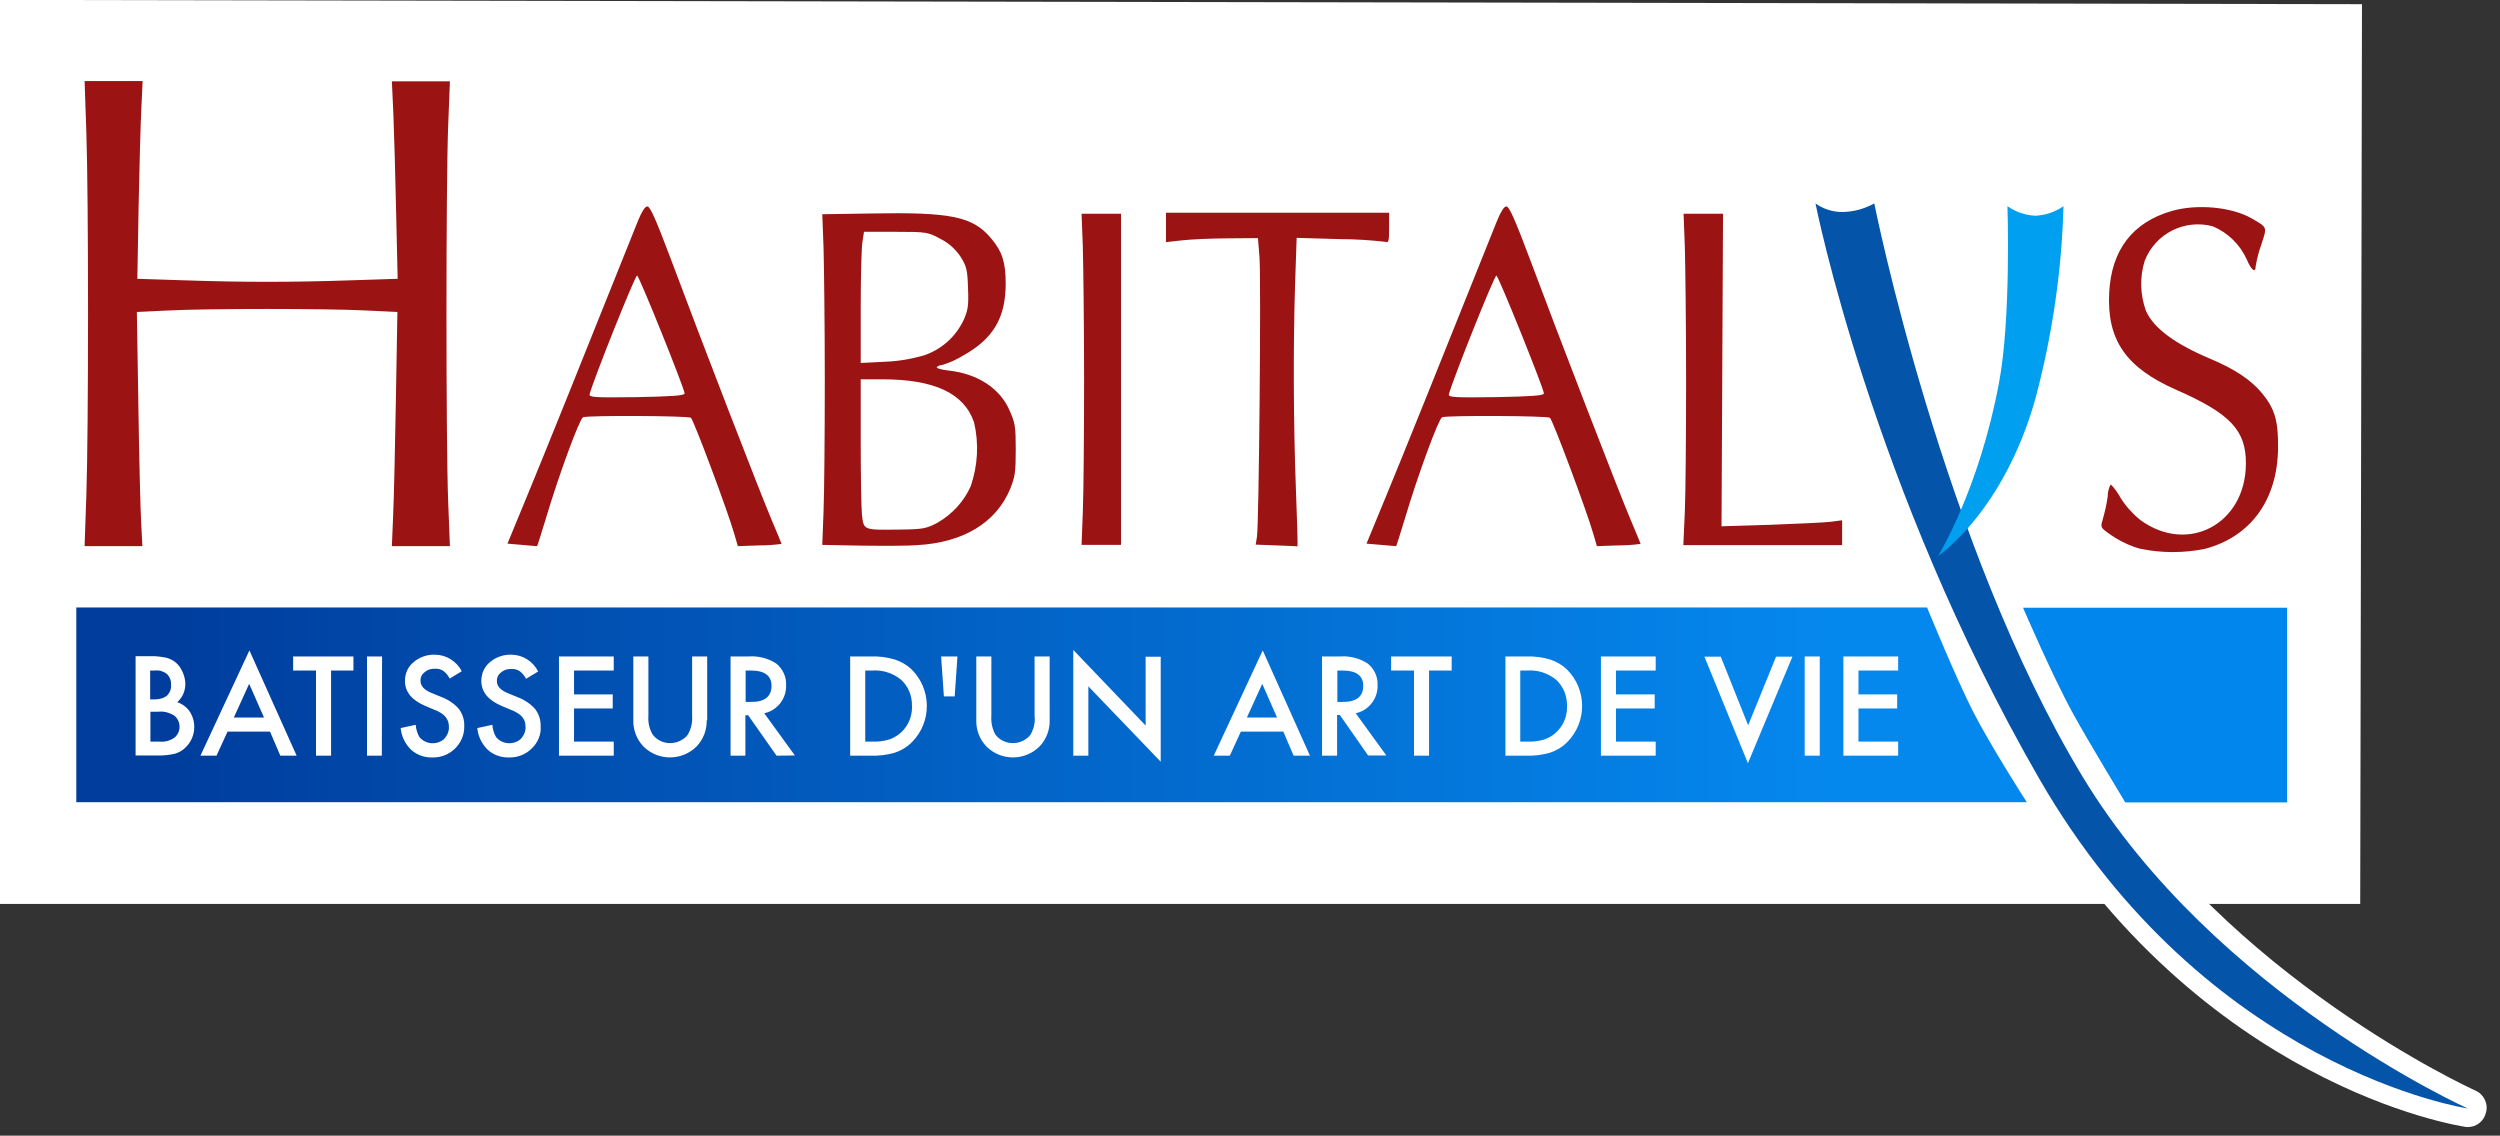 <?xml version="1.0" encoding="utf-8"?>
<!-- Generator: Adobe Illustrator 27.8.1, SVG Export Plug-In . SVG Version: 6.00 Build 0)  -->
<svg version="1.1" id="Calque_1" xmlns="http://www.w3.org/2000/svg" xmlns:xlink="http://www.w3.org/1999/xlink" x="0px" y="0px"
	 viewBox="0 0 995 452" style="enable-background:new 0 0 995 452;" xml:space="preserve">
<rect x="0" y="0" width="995" height="452" fill="#333333" stroke="none"/>
<style type="text/css">
	.st0{fill:#FFFFFF;}
	.st1{fill:#0041A1;}
	.st2{clip-path:url(#SVGID_00000044856133890659160720000008292707230901629107_);}
	.st3{fill:#047BE0;}
	.st4{fill:#046FD3;}
	.st5{fill:#0258BA;}
	.st6{fill:#0472D7;}
	.st7{fill:#025EC0;}
	.st8{fill:url(#Tracé_26559_00000107589001797818923720000015066934498327763088_);}
	.st9{fill:#003D9D;}
	.st10{fill:#0454AA;}
	.st11{fill-rule:evenodd;clip-rule:evenodd;fill:#9C1314;}
	.st12{fill:#009FF0;}
	.st13{fill:#0086EC;}
</style>
<g id="Groupe_9137" transform="translate(11.066 11.766)">
	<path id="Tracé_26610" class="st0" d="M-11.1-11.8v359.8h939.4L929-10.1L-11.1-11.8z"/>
	<g id="Groupe_9136">
		<path class="st0" d="M971.1,436.8c-0.4,0-0.7,0-1.1-0.1c-1.1-0.2-27.7-4.2-62.7-23c-32.2-17.2-78-50.6-113.4-112.1
			c-66.5-115.4-89.6-229.9-89.8-231c-0.6-3,0.7-6.1,3.3-7.7c2.6-1.7,5.9-1.6,8.4,0.1c1.9,1.4,4.2,2.1,6.6,2.1c0,0,0,0,0,0
			c3.1-0.1,6.2-1,8.9-2.5c2.1-1.2,4.6-1.3,6.8-0.3c2.2,1,3.7,3,4.2,5.3c0.3,1.3,27.5,135.8,82,225.8
			c50.6,83.6,148.9,128.5,149.9,128.9c3.4,1.5,5.2,5.4,4.1,8.9C977.4,434.7,974.4,436.8,971.1,436.8z M721.7,80.1
			c7.8,32.3,32.7,122.8,85.3,214.1c18.6,32.4,40.3,56.5,61,74.4c-20.1-18.3-40.4-40.8-56.4-67.2c-48.5-80.1-75.1-190.5-82.1-222.1
			c-2.2,0.5-4.4,0.8-6.7,0.9c-0.1,0-0.2,0-0.4,0C722.1,80.1,721.9,80.1,721.7,80.1z"/>
		<path id="Tracé_26553" class="st1" d="M82,273.8h12l-5.9-13.4L82,273.8z"/>
		<g>
			<defs>
				<rect id="SVGID_1_" x="19.3" y="20.5" width="951.8" height="408.8"/>
			</defs>
			<clipPath id="SVGID_00000040570583795040062220000011541731443665459335_">
				<use xlink:href="#SVGID_1_"  style="overflow:visible;"/>
			</clipPath>
			<g id="Groupe_9135" style="clip-path:url(#SVGID_00000040570583795040062220000011541731443665459335_);">
				<path id="Tracé_26554" class="st3" d="M596.7,255.1h-2.7v28.3h2.7c2.3,0.1,4.5-0.2,6.7-0.8c5.7-1.9,9.4-7.3,9.2-13.3
					c0.1-4-1.4-7.8-4.3-10.5C605,256.1,600.9,254.8,596.7,255.1"/>
				<path id="Tracé_26555" class="st4" d="M485.2,273.8h12l-5.9-13.4L485.2,273.8z"/>
				<path id="Tracé_26556" class="st5" d="M296,261.2c0-4-2.7-6.1-8.2-6.1h-2.1v12.5h1.9C293.2,267.7,296,265.5,296,261.2"/>
				<path id="Tracé_26557" class="st6" d="M531.5,261.2c0-4-2.7-6.1-8.2-6.1h-2.1v12.5h1.9C528.7,267.7,531.5,265.5,531.5,261.2"/>
				<path id="Tracé_26558" class="st7" d="M336,255.1h-2.7v28.3h2.7c2.3,0.1,4.5-0.2,6.7-0.8c5.7-1.9,9.4-7.3,9.2-13.3
					c0.1-4-1.4-7.8-4.3-10.5C344.3,256.1,340.2,254.8,336,255.1"/>
				
					<linearGradient id="Tracé_26559_00000056429803379546664050000001114499413006542778_" gradientUnits="userSpaceOnUse" x1="79.442" y1="586.021" x2="81.786" y2="586.021" gradientTransform="matrix(282.743 0 0 -28.238 -22407.381 16816.893)">
					<stop  offset="0" style="stop-color:#003D9D"/>
					<stop  offset="1" style="stop-color:#0588EE"/>
				</linearGradient>
				<path id="Tracé_26559" style="fill:url(#Tracé_26559_00000056429803379546664050000001114499413006542778_);" d="M774.2,271.4
					c-6.9-13.5-18.3-41.4-18.3-41.4H19.3v77.5h776.3C795.6,307.6,781.1,284.9,774.2,271.4 M63,285.5c-1.2,1.3-2.7,2.2-4.4,2.7
					c-2.2,0.5-4.5,0.8-6.7,0.7h-9v-39.5h5.9c2.1-0.1,4.2,0.2,6.3,0.6c1.5,0.4,2.9,1.1,4,2.1c1.1,1,2,2.3,2.6,3.8c0.6,1.4,1,3,1,4.6
					c0,2.8-1.2,5.4-3.2,7.2c2,0.7,3.8,2,5,3.8C67.3,275.9,66.7,281.8,63,285.5 M100.5,289l-4.1-9.6H79.5l-4.4,9.6h-6.4l19.5-41.9
					L107,289H100.5z M129.7,255.1h-9V289h-6v-33.9h-9.1v-5.6h24V255.1z M140.9,289H135v-39.5h6L140.9,289z M170.1,286.1
					c-2.4,2.4-5.7,3.7-9.1,3.6c-3.1,0.1-6.2-1-8.5-3.1c-2.3-2.3-3.8-5.3-4.1-8.6l6-1.3c0.1,1.7,0.6,3.3,1.4,4.8
					c2.3,2.9,6.6,3.4,9.6,1.1c0.1-0.1,0.3-0.2,0.4-0.4c1.2-1.3,1.9-3,1.8-4.7c0-0.7-0.1-1.4-0.3-2.1c-0.2-0.6-0.6-1.2-1-1.8
					c-0.5-0.6-1.1-1.1-1.7-1.5c-0.8-0.5-1.7-1-2.6-1.3l-3.8-1.6c-5.4-2.3-8.1-5.6-8.1-10c0-2.9,1.2-5.6,3.4-7.4c2.3-2,5.4-3.1,8.5-3
					c4.5,0,8.7,2.6,10.7,6.6l-4.8,2.9c-0.6-1.2-1.5-2.3-2.6-3.1c-1-0.6-2.1-0.9-3.3-0.8c-1.5-0.1-3,0.4-4.1,1.4
					c-1.1,0.8-1.7,2.1-1.6,3.5c0,1.9,1.4,3.5,4.3,4.7l3.9,1.6c2.7,1,5.1,2.6,7,4.7c1.5,2,2.3,4.4,2.2,6.9
					C173.8,280.5,172.5,283.7,170.1,286.1 M200.6,286.1c-2.4,2.4-5.7,3.7-9.1,3.6c-3.1,0.1-6.2-1-8.5-3.1c-2.3-2.3-3.8-5.3-4.1-8.6
					l6-1.3c0.1,1.7,0.6,3.3,1.4,4.8c2.3,2.9,6.6,3.4,9.6,1.1c0.1-0.1,0.3-0.2,0.4-0.4c1.2-1.3,1.9-3,1.8-4.7c0-0.7-0.1-1.4-0.3-2.1
					c-0.2-0.6-0.6-1.2-1-1.8c-0.5-0.6-1.1-1.1-1.8-1.5c-0.8-0.5-1.7-1-2.6-1.3l-3.8-1.6c-5.4-2.3-8.1-5.6-8.1-10
					c0-2.9,1.2-5.6,3.4-7.4c2.3-2,5.4-3.1,8.5-3c4.5,0,8.7,2.6,10.7,6.7l-4.8,2.9c-0.6-1.2-1.5-2.3-2.6-3.1c-1-0.6-2.1-0.9-3.3-0.8
					c-1.5-0.1-3,0.4-4.1,1.4c-1.1,0.8-1.7,2.1-1.6,3.5c0,1.9,1.4,3.5,4.3,4.7l3.9,1.6c2.7,1,5.1,2.6,7,4.7c1.5,2,2.3,4.4,2.2,6.9
					C204.4,280.5,203,283.8,200.6,286.1 M233.2,255.1h-15.8v9.5h15.4v5.6h-15.4v13.2h15.8v5.6h-21.8v-39.5h21.8V255.1z M270.2,274.9
					c0.1,3.8-1.3,7.5-3.9,10.3c-5.8,5.9-15.3,6-21.2,0.2c-0.1-0.1-0.1-0.1-0.2-0.2c-2.6-2.8-4-6.5-3.9-10.3v-25.4h6v23.7
					c-0.2,2.6,0.4,5.2,1.7,7.4c3,3.9,8.6,4.5,12.5,1.5c0.6-0.4,1.1-0.9,1.5-1.5c1.3-2.3,1.9-4.8,1.7-7.4v-23.7h6V274.9z M298,289
					l-11.3-16.1h-1.1V289h-5.9v-39.5h7c4-0.3,8,0.7,11.3,2.9c2.5,2.1,4,5.3,3.8,8.6c0.1,2.6-0.8,5.2-2.4,7.2c-1.6,2-3.8,3.4-6.3,3.9
					l12.2,16.8L298,289z M351.5,284c-1.9,1.8-4.2,3.1-6.7,3.9c-3,0.8-6.1,1.2-9.3,1.1h-8.2v-39.5h8.3c3.2-0.1,6.4,0.3,9.4,1.2
					c2.5,0.8,4.8,2.1,6.7,3.9c8,7.9,8.2,20.8,0.3,28.9C351.9,283.6,351.7,283.8,351.5,284 M368.9,265.4h-4.3l-1.1-15.9h6.5
					L368.9,265.4z M406.7,274.9c0.1,3.8-1.3,7.5-3.9,10.3c-5.8,5.9-15.3,6-21.2,0.2c-0.1-0.1-0.1-0.1-0.2-0.2
					c-2.6-2.8-4-6.5-3.9-10.3v-25.4h6v23.7c-0.2,2.6,0.4,5.2,1.6,7.4c3,3.9,8.6,4.5,12.5,1.5c0.6-0.4,1.1-0.9,1.5-1.5
					c1.3-2.3,1.9-4.8,1.6-7.4v-23.7h6L406.7,274.9z M450.9,291.4l-28.8-30V289h-6v-42.1l28.8,30.1v-27.4h6L450.9,291.4z M503.8,289
					l-4.1-9.6h-16.9l-4.4,9.6h-6.4l19.5-41.9l18.8,41.9H503.8z M533.5,289l-11.3-16.2h-1.1V289h-6v-39.5h7c4-0.3,8,0.7,11.3,2.9
					c2.5,2.1,4,5.3,3.8,8.6c0.1,2.6-0.8,5.2-2.4,7.2c-1.6,2-3.8,3.4-6.3,3.9l12.2,16.8H533.5z M566.7,255.1h-9V289h-6v-33.9h-9.1
					v-5.6h24.1L566.7,255.1z M612.3,284c-1.9,1.8-4.2,3.1-6.7,3.9c-3,0.8-6.1,1.2-9.3,1.1h-8.2v-39.5h8.3c3.2-0.1,6.4,0.3,9.4,1.2
					c2.5,0.8,4.8,2.1,6.7,3.9c8,7.9,8.2,20.8,0.3,28.9C612.6,283.6,612.4,283.8,612.3,284 M647.9,255.1h-15.8v9.5h15.4v5.6h-15.4
					v13.2h15.8v5.6h-21.8v-39.5h21.8L647.9,255.1z M684.6,292l-17.3-42.4h6.5l10.9,27.3l11.1-27.3h6.5L684.6,292z M713.2,289h-6
					v-39.5h6L713.2,289z M744.4,255.1h-15.8v9.5H744v5.6h-15.4v13.2h15.8v5.6h-21.8v-39.5h21.8L744.4,255.1z"/>
				<path id="Tracé_26560" class="st9" d="M55.5,265c1.1-1.2,1.7-2.7,1.5-4.3c0.1-1.6-0.5-3.1-1.6-4.2c-1.3-1-2.9-1.6-4.6-1.4h-2.1
					v11.5h1.9C52.4,266.6,54.2,266.1,55.5,265"/>
				<path id="Tracé_26561" class="st9" d="M58.5,273.2c-1.9-1.3-4.3-2-6.7-1.7h-3v11.9h3.7c2.1,0.2,4.2-0.4,5.9-1.6
					c1.3-1.1,2-2.7,2-4.3C60.4,275.8,59.7,274.3,58.5,273.2"/>
				<path id="Tracé_26562" class="st10" d="M711.5,69.2c3.2,2.3,7.1,3.5,11,3.4c4.4-0.1,8.6-1.3,12.4-3.4c0,0,27.1,136,83,228.3
					c52.5,86.7,153.2,131.9,153.2,131.9S867.2,414,800.4,297.9C733.8,182.2,711.5,69.2,711.5,69.2"/>
				<path id="Tracé_26563" class="st11" d="M840.6,206.6c-4.7-1.3-9.1-3.6-13-6.5c-2.7-2-2.7-2.1-1.6-5.8c0.8-2.8,1.4-5.6,1.8-8.5
					c0-1.7,0.4-3.3,1.2-4.8c1.6,1.6,2.9,3.5,4,5.5c2.1,3.3,4.7,6.2,7.8,8.7c18.9,13.8,41.9,1.6,42-22.4c0.1-13.3-6.2-20-27.9-29.5
					c-19.9-8.8-27.5-19.8-26.5-38.7c0.9-16.9,9.3-27.9,24.9-32.4c10.1-2.9,23.8-1.6,31.7,2.9c6.5,3.8,6.3,3.2,3.9,10.6
					c-1,2.7-1.7,5.6-2.2,8.4c0,3-1.7,1.8-3.6-2.7c-2.7-5.9-7.5-10.6-13.5-13.1c-11.2-3-22.9,2.9-27.1,13.8c-2,6.5-1.8,13.4,0.5,19.8
					c3,6.9,11.5,13.2,25.8,19.2c9.5,4,16,8.3,20.4,13.6c5.1,6.2,6.5,11,6.4,21.8c-0.2,20.7-10.9,35.4-29.2,40.2
					C857.9,208.4,849.1,208.4,840.6,206.6 M23.3,185.3c0.9-26.3,0.9-118.1,0-144.4l-0.7-20.4h23.1l-0.5,10.7
					c-0.3,5.9-0.8,23.6-1.1,39.3l-0.5,28.7l18.6,0.6c23.6,0.8,42.8,0.8,66.4,0l18.6-0.6L146.6,73c-0.3-14.4-0.8-32.1-1.1-39.3
					l-0.6-13.1H168l-0.7,17.9c-0.9,23.2-0.9,126,0,149.2l0.7,17.9h-23.1l0.5-12.1c0.3-6.7,0.8-27.6,1.1-46.6l0.6-34.5l-12.6-0.6
					c-16.2-0.8-62.3-0.8-78.5,0l-12.6,0.6l0.6,36.9c0.3,20.3,0.8,41.3,1.1,46.6l0.5,9.7H22.6L23.3,185.3z M196.7,205.1l-5.8-0.5
					l7.8-18.9c6.3-15.2,21.8-53.7,44.2-109.7c1.5-3.6,2.7-5.6,3.7-5.6c1.1,0,3.4,5.2,9.2,20.6c11.9,31.9,35.6,93.2,40.1,103.8
					c2.2,5.3,4.1,9.7,4.1,9.9c-2.9,0.4-5.8,0.6-8.7,0.6l-8.7,0.3l-1.4-4.8c-2.6-9.1-16.2-45.5-17.3-46.3c-1.2-0.8-40.9-1-42.9-0.2
					c-1.4,0.6-9.5,22.5-14.9,40.6c-1.8,5.9-3.3,10.7-3.4,10.7C202.5,205.6,199.8,205.4,196.7,205.1 M261.4,144.8L261.4,144.8
					c0,0.9-4.8,1.2-19.1,1.5c-16.7,0.2-19.1,0.1-18.7-1.2c1.9-6.8,18.2-47.5,18.9-47.2C243.4,98.2,261.3,142.7,261.4,144.8
					 M331.9,205.4l-15.7-0.3l0.5-13.3c0.3-7.3,0.5-31,0.5-52.6c0-21.6-0.3-45.2-0.5-52.5l-0.5-13.2l19.2-0.3
					c32.2-0.6,40.7,1.2,48,9.9c4.4,5.2,5.8,9.5,5.8,18c0,13.5-4.9,21.9-16.7,28.5c-2.7,1.7-5.6,3-8.6,3.9c-0.8,0-1.5,0.3-2.1,0.8
					c-0.3,0.5,1.8,1.1,4.7,1.4c11.6,1.3,20.4,7.1,24.2,15.8c2.3,5.1,2.5,6.6,2.5,15.8c0,9-0.3,10.8-2.3,15.7
					c-5.6,13.3-18.6,21.2-37,22.2C350.4,205.5,340.5,205.5,331.9,205.4 M362.2,196.2L362.2,196.2c-4.5,2.4-5.9,2.7-15,2.8
					c-14.7,0.2-14.5,0.3-15.2-5.8c-0.3-2.8-0.5-16-0.5-29.5v-24.5h8.5c20.8,0,32.6,5.5,36.6,17.1c2,8.4,1.5,17.2-1.3,25.4
					C372.6,187.8,368,192.8,362.2,196.2 M356.9,129.6L356.9,129.6c-5.1,1.5-10.3,2.4-15.6,2.6l-9.8,0.5l0-22.2
					c0-12.2,0.3-23.9,0.7-26.1l0.6-3.9h12.7c12.3,0,12.8,0.1,17.9,2.9c3.2,1.6,5.9,4.1,7.9,7.1c2.3,3.7,2.7,5.2,2.9,12.3
					c0.3,6.8,0,8.8-1.6,12.5C369.5,122.1,363.8,127.2,356.9,129.6 M496.9,205.3l-8.2-0.3l0.5-3.1c0.8-4.8,1.7-103,1-111.4l-0.6-7.5
					l-12,0.1c-6.6,0-14.8,0.4-18.3,0.8l-6.3,0.7V72.9h88.8v6.1c0,5-0.2,6-1.3,5.5c-6.1-0.7-12.3-1.1-18.4-1.1l-17.1-0.5l-0.6,17.7
					c-0.8,24.8-0.7,55.6,0.3,82.3c0.5,12.5,0.8,22.7,0.6,22.8C505.1,205.6,501.4,205.5,496.9,205.3 M538.6,205.1l-5.8-0.5l7.8-18.9
					c6.3-15.2,21.8-53.7,44.2-109.7c1.5-3.6,2.7-5.6,3.7-5.6c1.1,0,3.4,5.2,9.2,20.6c11.9,31.9,35.6,93.2,40.1,103.8
					c2.2,5.3,4.1,9.7,4.1,9.9c-2.9,0.4-5.8,0.6-8.7,0.6l-8.7,0.3l-1.4-4.8c-2.6-9.1-16.2-45.5-17.3-46.3c-1.2-0.8-40.9-1-42.9-0.2
					c-1.4,0.6-9.5,22.5-14.9,40.6c-1.8,5.9-3.3,10.7-3.4,10.7S541.8,205.4,538.6,205.1 M603.4,144.8L603.4,144.8
					c0,0.9-4.8,1.2-19.1,1.5c-16.7,0.2-19.1,0.1-18.7-1.2c1.9-6.8,18.2-47.5,18.9-47.2C585.4,98.2,603.3,142.7,603.4,144.8
					 M419.9,191.8c0.3-7.3,0.5-31,0.5-52.6s-0.3-45.2-0.5-52.6l-0.5-13.3h15.7v131.8h-15.7L419.9,191.8z M659.5,191.8
					c0.3-7.3,0.5-31,0.5-52.6s-0.3-45.2-0.5-52.6l-0.5-13.3h15.7l-0.3,62.2l-0.3,62.2l19.5-0.6c10.7-0.4,21.6-0.9,24-1.2l4.5-0.6
					v9.9h-63.2L659.5,191.8z"/>
				<path id="Tracé_26564" class="st12" d="M787.9,70.3c3.3,2.3,7.1,3.6,11.1,3.8c4-0.2,7.9-1.5,11.2-3.8
					c-0.7,25.9-4.5,51.6-11.2,76.7c-12.7,45.1-38.7,62.5-38.7,62.5s16.3-26.4,24.2-68.7C789.4,115.1,787.9,70.3,787.9,70.3"/>
				<path id="Tracé_26565" class="st13" d="M834.8,307.6h64.4v-77.5H794.1c0,0,12.1,28.1,20,42.3
					C819.9,283,834.8,307.6,834.8,307.6"/>
			</g>
		</g>
	</g>
</g>
</svg>

